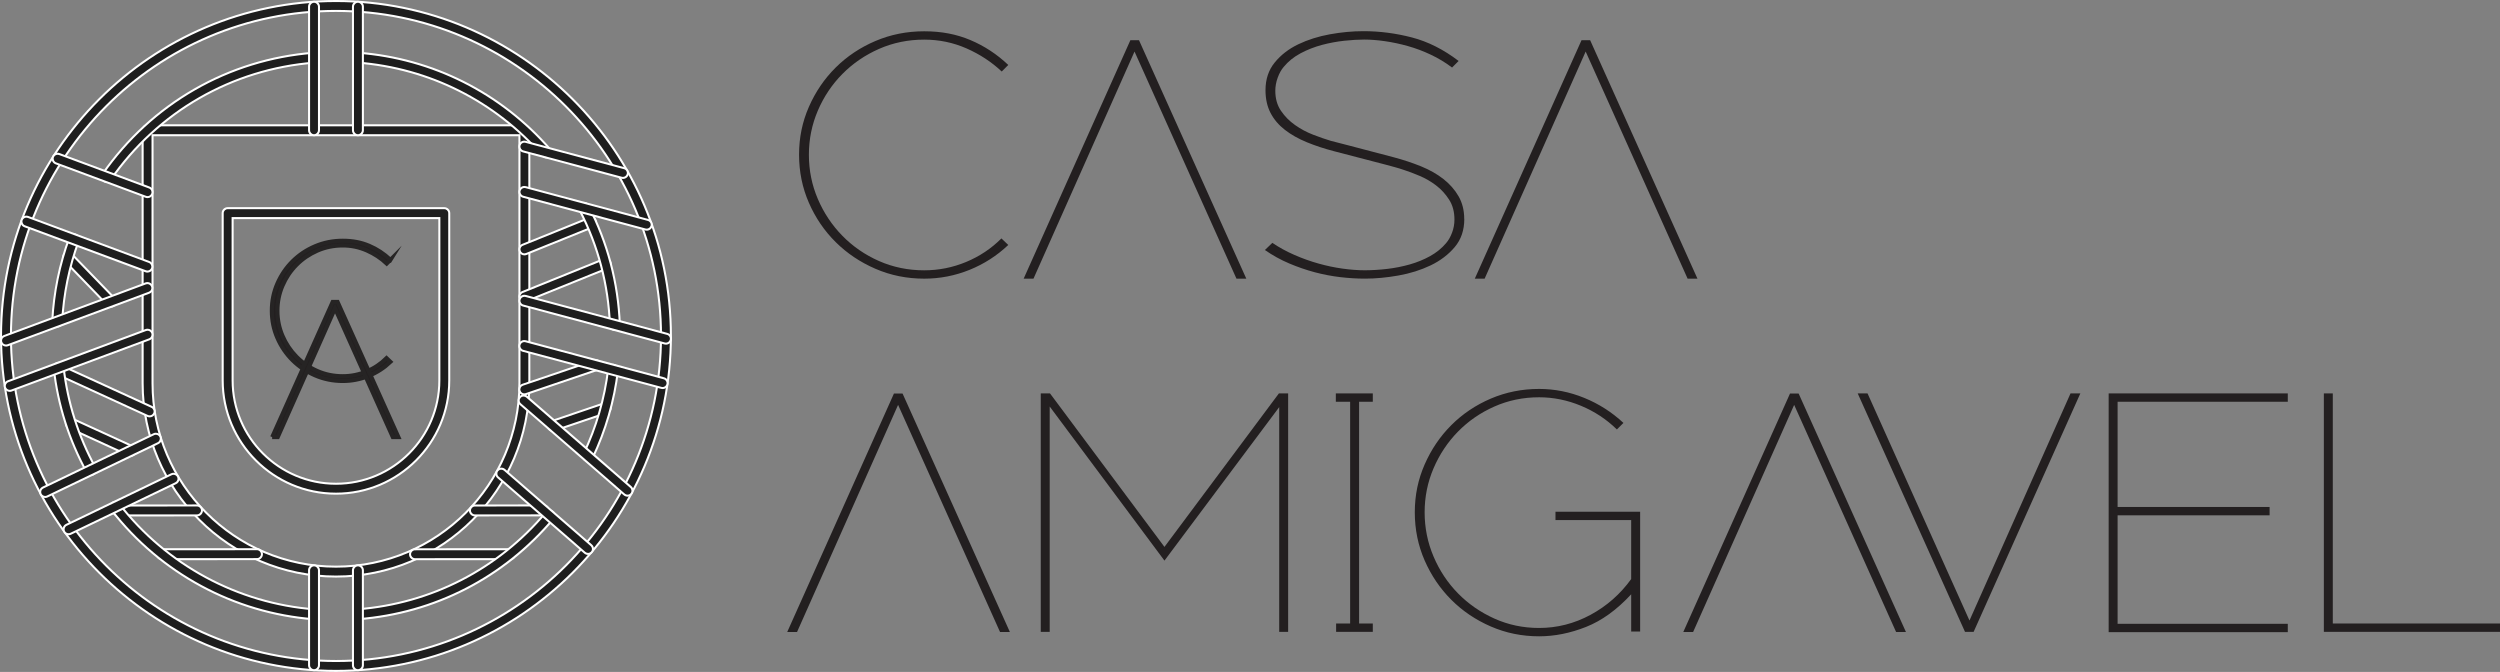 <?xml version="1.0" encoding="UTF-8"?>
<svg xmlns="http://www.w3.org/2000/svg" viewBox="0 0 1222.01 328.45">
  <rect x="0" y="0" width="1222.01" height="328.45" fill="#808080" stroke="none"/>
  <defs>
    <style>
      .cls-1 {
        fill: #fff;
      }

      .cls-2 {
        fill: #1e1e1e;
      }

      .cls-3, .cls-4 {
        fill: #231f20;
      }

      .cls-4 {
        stroke: #262424;
        stroke-miterlimit: 10;
        stroke-width: 2px;
      }
    </style>
  </defs>
  <g id="Layer_1" data-name="Layer 1">
    <g>
      <path class="cls-3" d="m492.85,31.75l-3.2,3.21c-4.95-4.66-10.69-8.42-17.19-11.29-6.51-2.86-13.4-4.3-20.69-4.3-7.87,0-15.22,1.51-22.07,4.52-6.85,3.01-12.82,7.1-17.92,12.25-5.1,5.15-9.11,11.14-12.02,17.94-2.91,6.81-4.37,14-4.37,21.59s1.46,14.78,4.37,21.59c2.91,6.81,6.92,12.81,12.02,18.02,5.1,5.2,11.07,9.31,17.92,12.33,6.85,3.01,14.2,4.52,22.07,4.52,7.09,0,13.91-1.36,20.47-4.08,6.56-2.72,12.31-6.56,17.26-11.51l3.35,3.2c-5.54,5.25-11.85,9.3-18.94,12.17-7.09,2.86-14.47,4.3-22.14,4.3-8.45,0-16.39-1.6-23.82-4.81-7.43-3.21-13.91-7.55-19.45-13.04-5.54-5.49-9.91-11.9-13.11-19.23-3.2-7.33-4.81-15.17-4.81-23.53s1.6-16.05,4.81-23.38c3.21-7.33,7.58-13.74,13.11-19.23,5.54-5.49,12.02-9.81,19.45-12.97,7.43-3.16,15.37-4.73,23.82-4.73s15.78,1.43,22.58,4.3c6.8,2.87,12.97,6.92,18.5,12.16Z"/>
      <path class="cls-4" d="m190.86,127l-1.82,1.82c-2.81-2.64-6.06-4.78-9.75-6.4-3.69-1.62-7.6-2.44-11.73-2.44-4.46,0-8.63.86-12.51,2.56-3.88,1.71-7.27,4.02-10.16,6.95-2.89,2.92-5.16,6.31-6.81,10.17-1.65,3.86-2.48,7.94-2.48,12.24s.83,8.38,2.48,12.24c1.65,3.86,3.92,7.26,6.81,10.21,2.89,2.95,6.28,5.28,10.16,6.99,3.88,1.71,8.05,2.56,12.51,2.56,4.02,0,7.89-.77,11.6-2.31,3.72-1.54,6.98-3.72,9.79-6.52l1.9,1.82c-3.14,2.97-6.72,5.27-10.74,6.9-4.02,1.62-8.2,2.44-12.55,2.44-4.79,0-9.29-.91-13.5-2.73-4.21-1.82-7.89-4.28-11.03-7.39-3.14-3.11-5.62-6.74-7.43-10.9-1.82-4.16-2.73-8.6-2.73-13.34s.91-9.1,2.73-13.26c1.82-4.16,4.29-7.79,7.43-10.9,3.14-3.11,6.81-5.56,11.03-7.35,4.21-1.79,8.71-2.68,13.5-2.68s8.95.81,12.8,2.44c3.85,1.62,7.35,3.92,10.49,6.9Z"/>
      <path class="cls-3" d="m715.75,107.07c0,5.44-1.56,10-4.66,13.69-3.11,3.69-7.04,6.68-11.8,8.96-4.76,2.28-10,3.93-15.73,4.95-5.73,1.02-11.17,1.53-16.32,1.53-3.89,0-7.92-.24-12.09-.73-4.18-.49-8.35-1.29-12.53-2.4-4.18-1.12-8.33-2.55-12.46-4.3-4.13-1.75-8.09-3.93-11.87-6.56l3.64-3.5c3.3,2.24,6.89,4.2,10.78,5.9,3.88,1.7,7.82,3.11,11.8,4.22,3.98,1.12,7.91,1.94,11.8,2.48,3.88.54,7.48.8,10.78.8,3.5,0,7.14-.22,10.93-.66s7.48-1.17,11.07-2.19c3.59-1.02,6.92-2.38,9.98-4.08,3.06-1.7,5.66-3.81,7.79-6.34,1.17-1.36,2.14-3.06,2.91-5.1.78-2.04,1.17-4.17,1.17-6.41,0-3.79-.87-7.04-2.62-9.76-1.75-2.72-3.86-5.03-6.34-6.92-2.48-1.89-5.15-3.45-8.01-4.66-2.87-1.21-5.37-2.16-7.5-2.84-1.65-.58-3.23-1.07-4.73-1.46-1.51-.39-2.94-.78-4.3-1.17l-25.2-6.56c-4.86-1.26-9.35-2.74-13.48-4.44-4.13-1.7-7.7-3.72-10.71-6.05-3.01-2.33-5.34-5.07-6.99-8.23-1.65-3.16-2.48-6.87-2.48-11.15,0-5.34,1.5-9.86,4.52-13.55,3.01-3.69,6.85-6.65,11.51-8.89,4.66-2.23,9.81-3.86,15.44-4.88,5.63-1.02,11.12-1.53,16.46-1.53,7.87,0,15.73,1.02,23.6,3.06s15.49,5.88,22.87,11.51l-3.21,3.21c-3.2-2.43-6.65-4.52-10.34-6.26-3.69-1.75-7.43-3.16-11.22-4.22-3.79-1.07-7.53-1.87-11.22-2.4-3.69-.53-7.09-.8-10.2-.8-2.82,0-6.05.2-9.69.58-3.64.39-7.28,1.07-10.93,2.04-3.64.97-7.12,2.33-10.42,4.08-3.3,1.75-6.07,3.98-8.3,6.7-1.17,1.36-2.14,3.11-2.91,5.24-.78,2.14-1.17,4.28-1.17,6.41,0,3.79.92,7.04,2.76,9.76,1.84,2.72,4.15,5.05,6.91,6.99,2.76,1.94,5.72,3.52,8.87,4.73,3.15,1.22,6.04,2.21,8.65,2.99,1.74.49,3.44.92,5.09,1.31,1.65.39,3.15.78,4.51,1.17l21.09,5.54c4.75,1.26,9.21,2.75,13.38,4.44,4.17,1.7,7.81,3.76,10.91,6.19,3.1,2.43,5.58,5.25,7.42,8.45,1.84,3.2,2.76,6.9,2.76,11.07Z"/>
      <path class="cls-3" d="m629.65,308.85h-4.37v-109.85l-56.09,75.03-56.09-75.32v110.14h-4.37v-116.55h4.52l55.94,75.03,55.94-75.03h4.52v116.55Z"/>
      <path class="cls-3" d="m671.02,308.85h-17.92v-4.08h6.85v-108.39h-6.99v-4.08h18.07v4.08h-6.7v108.39h6.7v4.08Z"/>
      <path class="cls-3" d="m801.7,308.7h-4.37v-18.21c-6.99,7.58-14.35,12.89-22.07,15.95-7.72,3.06-15.37,4.59-22.95,4.59-8.35,0-16.22-1.6-23.6-4.81-7.38-3.21-13.82-7.55-19.3-13.04-5.49-5.49-9.83-11.9-13.04-19.23-3.2-7.33-4.81-15.17-4.81-23.53s1.6-16.05,4.81-23.38c3.21-7.33,7.55-13.74,13.04-19.23,5.49-5.49,11.92-9.81,19.3-12.97,7.38-3.15,15.25-4.73,23.6-4.73,7.58,0,14.93,1.46,22.07,4.37,7.14,2.91,13.52,6.99,19.16,12.24l-3.2,3.2c-5.05-4.95-10.9-8.81-17.56-11.58-6.65-2.77-13.48-4.15-20.47-4.15-7.77,0-15.06,1.51-21.85,4.52-6.8,3.01-12.72,7.09-17.77,12.24-5.05,5.15-9.03,11.12-11.95,17.92-2.91,6.8-4.37,13.99-4.37,21.56s1.46,14.79,4.37,21.63c2.91,6.85,6.9,12.85,11.95,17.99,5.05,5.15,10.97,9.25,17.77,12.31,6.8,3.06,14.08,4.59,21.85,4.59,8.84,0,17.21-2.14,25.13-6.41,7.91-4.27,14.54-10.1,19.89-17.48v-28.85h-37v-4.08h41.38v58.57Z"/>
      <path class="cls-3" d="m1016.88,192.3l-52.16,116.55h-4.22l-52.45-116.55h4.81l49.83,111.01,49.39-111.01h4.81Z"/>
      <path class="cls-3" d="m1118.28,309h-87.56v-116.7h87.56v4.08h-83.19v51.43h74.3v4.08h-74.3v53.03h83.19v4.08Z"/>
      <path class="cls-3" d="m1222.01,308.85h-86.1v-116.55h4.37v112.47h81.73v4.08Z"/>
    </g>
    <path class="cls-3" d="m500.37,136.21l52.16-116.55h4.22l52.45,116.55h-4.81l-49.83-111.01-49.39,111.01h-4.81Z"/>
    <path class="cls-3" d="m822.8,308.92l52.16-116.55h4.22l52.45,116.55h-4.81l-49.83-111.01-49.39,111.01h-4.81Z"/>
    <path class="cls-3" d="m384.8,308.92l52.16-116.55h4.22l52.45,116.55h-4.81l-49.83-111.01-49.39,111.01h-4.81Z"/>
    <path class="cls-4" d="m133.04,213.66l29.57-66.07h2.4l29.73,66.07h-2.73l-28.25-62.93-28,62.93h-2.73Z"/>
    <path class="cls-3" d="m720.89,136.21l52.16-116.55h4.22l52.45,116.55h-4.81l-49.83-111.01-49.39,111.01h-4.81Z"/>
  </g>
  <g id="Layer_2" data-name="Layer 2">
    <g>
      <g>
        <path class="cls-2" d="m164.22,281.82c-52.11,0-94.51-42.4-94.51-94.52V63.67c0-1.33,1.08-2.42,2.42-2.42h184.19c1.34,0,2.43,1.08,2.43,2.42v123.64c0,52.12-42.4,94.52-94.52,94.52Zm-89.67-94.52c0,49.45,40.22,89.67,89.67,89.67s89.67-40.23,89.67-89.67v-121.21H74.56v121.21Z"/>
        <path class="cls-1" d="m256.32,61.75c1.06,0,1.93.86,1.93,1.92v123.64c0,51.84-42.18,94.02-94.02,94.02s-94.01-42.18-94.01-94.02V63.67c0-1.06.86-1.92,1.92-1.92h184.19m-92.09,215.73c49.72,0,90.17-40.45,90.17-90.17v-121.71H74.06v121.71c0,49.72,40.45,90.17,90.17,90.17m92.09-216.73H72.13c-1.61,0-2.92,1.31-2.92,2.92v123.64c0,52.39,42.62,95.02,95.01,95.02s95.02-42.62,95.02-95.02V63.67c0-1.61-1.31-2.92-2.93-2.92h0Zm-92.09,215.73c-49.17,0-89.17-40.01-89.17-89.17v-120.71h178.34v120.71c0,49.17-40,89.17-89.17,89.17h0Z"/>
      </g>
      <g>
        <path class="cls-2" d="m164.22,241.31c-30.53,0-55.37-24.84-55.37-55.37v-81.75c0-1.34,1.09-2.43,2.43-2.43h105.9c1.34,0,2.43,1.09,2.43,2.43v81.75c0,30.53-24.84,55.37-55.38,55.37Zm-50.52-55.37c0,27.86,22.66,50.52,50.52,50.52s50.52-22.67,50.52-50.52v-79.33h-101.05v79.33Z"/>
        <path class="cls-1" d="m217.17,102.26c1.06,0,1.93.86,1.93,1.93v81.75c0,30.25-24.62,54.87-54.87,54.87s-54.88-24.61-54.88-54.87v-81.75c0-1.06.86-1.93,1.93-1.93h105.9m-52.95,134.7c28.13,0,51.02-22.89,51.02-51.02v-79.83h-102.05v79.83c0,28.13,22.89,51.02,51.02,51.02m52.95-135.7h-105.9c-1.61,0-2.93,1.31-2.93,2.93v81.75c0,30.81,25.07,55.87,55.88,55.87s55.87-25.06,55.87-55.87v-81.75c0-1.61-1.31-2.93-2.93-2.93h0Zm-52.95,134.7c-27.58,0-50.02-22.44-50.02-50.02v-78.83h100.05v78.83c0,27.58-22.44,50.02-50.02,50.02h0Z"/>
      </g>
      <g>
        <g>
          <g>
            <path class="cls-2" d="m73.16,203.51c-.35,0-.69-.07-1.02-.22l-44.37-20.32c-1.21-.56-1.75-2.01-1.2-3.22.39-.86,1.26-1.41,2.21-1.41.35,0,.69.07,1.01.22l44.38,20.33c.59.27,1.04.75,1.27,1.36s.2,1.27-.07,1.86c-.4.86-1.26,1.41-2.21,1.41Z"/>
            <path class="cls-1" d="m28.78,178.84h0c.28,0,.55.06.8.18l44.38,20.33c.47.21.82.6,1,1.08.18.48.16,1-.05,1.47-.32.68-1.01,1.13-1.76,1.13-.28,0-.55-.06-.8-.17l-44.37-20.33c-.97-.45-1.39-1.59-.96-2.56.31-.68,1-1.12,1.75-1.12m0-1c-1.11,0-2.17.63-2.66,1.7-.67,1.47-.02,3.2,1.45,3.88l44.38,20.33c.39.18.81.26,1.22.26,1.11,0,2.17-.64,2.66-1.71.67-1.47.03-3.2-1.44-3.87l-44.38-20.33c-.4-.18-.81-.27-1.22-.27h0Z"/>
          </g>
          <g>
            <path class="cls-2" d="m63.87,222.78c-.35,0-.69-.07-1-.22l-29.26-13.4c-1.21-.56-1.75-2-1.19-3.21.39-.86,1.26-1.41,2.2-1.41.35,0,.69.08,1.01.22l29.25,13.4c1.22.56,1.75,2,1.2,3.21-.4.86-1.26,1.42-2.21,1.42Z"/>
            <path class="cls-1" d="m34.62,205.03h0c.28,0,.54.06.8.18l29.25,13.4c.97.44,1.39,1.59.95,2.55-.32.68-1.01,1.13-1.76,1.13-.28,0-.55-.06-.79-.17l-29.26-13.4c-.47-.21-.82-.6-1-1.08-.18-.48-.16-1,.06-1.47.31-.68,1-1.12,1.75-1.12m0-1c-1.11,0-2.17.64-2.66,1.71-.67,1.47-.03,3.2,1.44,3.87l29.26,13.4c.39.18.8.26,1.21.26,1.11,0,2.17-.64,2.66-1.71.67-1.47.02-3.2-1.44-3.87l-29.25-13.4c-.4-.18-.81-.27-1.22-.27h0Z"/>
          </g>
        </g>
        <g>
          <path class="cls-2" d="m54.21,149.85c-.67,0-1.28-.26-1.74-.74l-20.93-21.62c-.45-.47-.69-1.08-.68-1.73.01-.65.27-1.25.74-1.69.46-.44,1.06-.68,1.69-.68s1.28.26,1.74.74l20.93,21.62c.45.47.69,1.08.68,1.73-.01.65-.27,1.25-.74,1.7-.45.44-1.05.68-1.69.68Z"/>
          <path class="cls-1" d="m33.28,123.89h0c.53,0,1.02.21,1.38.59l20.93,21.62c.36.37.55.86.54,1.37,0,.51-.22.99-.58,1.35-.36.35-.84.54-1.34.54s-1.02-.21-1.38-.59l-20.93-21.62c-.36-.37-.55-.86-.54-1.37,0-.51.22-.99.59-1.34.36-.35.84-.54,1.34-.54m0-1c-.73,0-1.47.27-2.04.82-1.16,1.12-1.19,2.97-.07,4.13l20.93,21.62c.58.6,1.34.89,2.1.89s1.47-.27,2.04-.82c1.16-1.12,1.19-2.98.06-4.14l-20.93-21.62c-.57-.59-1.34-.89-2.1-.89h0Z"/>
        </g>
        <g>
          <g>
            <path class="cls-2" d="m57.73,251.94c-1.33,0-2.42-1.08-2.42-2.42s1.08-2.43,2.42-2.43l38.58-.03c1.34,0,2.42,1.09,2.42,2.43s-1.09,2.43-2.43,2.43l-38.57.02h0Z"/>
            <path class="cls-1" d="m96.3,247.57h0c1.06,0,1.93.86,1.93,1.93s-.86,1.93-1.93,1.93l-38.58.02c-1.06,0-1.92-.86-1.92-1.92s.86-1.93,1.92-1.93l38.58-.03m0-1l-38.58.03c-1.61,0-2.92,1.31-2.92,2.93s1.31,2.92,2.92,2.92h0l38.57-.02c1.62,0,2.93-1.31,2.93-2.93s-1.31-2.93-2.93-2.93h0Z"/>
          </g>
          <g>
            <path class="cls-2" d="m79.16,273.32c-1.33,0-2.42-1.08-2.42-2.42s1.09-2.43,2.42-2.43l46.44-.03c1.34,0,2.43,1.09,2.43,2.43s-1.09,2.43-2.43,2.43l-46.43.03h0Z"/>
            <path class="cls-1" d="m125.61,268.94h0c1.06,0,1.93.86,1.93,1.93s-.86,1.93-1.93,1.93l-46.44.03c-1.06,0-1.92-.86-1.92-1.92s.86-1.93,1.92-1.93l46.44-.03m0-1l-46.44.03c-1.61,0-2.92,1.31-2.92,2.93s1.31,2.92,2.92,2.92h0l46.43-.03c1.61,0,2.93-1.31,2.93-2.93s-1.31-2.93-2.93-2.93h0Z"/>
          </g>
        </g>
        <g>
          <g>
            <path class="cls-2" d="m232.14,251.94c-1.34,0-2.43-1.08-2.43-2.42s1.08-2.43,2.42-2.43l33.62-.03c1.34,0,2.43,1.09,2.43,2.43s-1.09,2.43-2.43,2.43l-33.61.02Z"/>
            <path class="cls-1" d="m265.75,247.56h0c1.06,0,1.93.86,1.93,1.93s-.86,1.93-1.93,1.93l-33.61.02c-1.06,0-1.93-.86-1.93-1.92s.86-1.93,1.92-1.93l33.62-.03m0-1l-33.62.03c-1.61,0-2.92,1.31-2.92,2.93s1.31,2.92,2.93,2.92l33.61-.02c1.62,0,2.93-1.31,2.93-2.93s-1.31-2.93-2.93-2.93h0Z"/>
          </g>
          <g>
            <path class="cls-2" d="m202.84,273.34c-1.33,0-2.42-1.09-2.43-2.42,0-1.34,1.09-2.42,2.43-2.42l46.46-.03c1.33,0,2.42,1.08,2.42,2.42,0,.65-.25,1.26-.7,1.71-.46.46-1.07.71-1.72.71l-46.45.03h0Z"/>
            <path class="cls-1" d="m249.3,268.97h0c1.06,0,1.92.86,1.92,1.92,0,.51-.19,1-.55,1.36-.36.36-.85.56-1.36.56l-46.45.03c-1.06,0-1.92-.86-1.93-1.92,0-1.06.86-1.93,1.93-1.93l46.45-.03m0-1l-46.45.03c-1.61,0-2.93,1.31-2.93,2.93,0,1.61,1.31,2.92,2.93,2.92h0l46.45-.03c1.62,0,2.93-1.31,2.92-2.93,0-1.61-1.31-2.92-2.92-2.92h0Z"/>
          </g>
        </g>
        <g>
          <g>
            <path class="cls-2" d="m256.32,124.34c-.99,0-1.87-.6-2.24-1.52-.5-1.24.1-2.65,1.34-3.15l32.58-13.17c.29-.12.6-.18.91-.18.99,0,1.87.6,2.24,1.52.24.6.24,1.26-.02,1.86-.25.6-.72,1.06-1.32,1.3l-32.58,13.17c-.29.12-.59.17-.91.17Z"/>
            <path class="cls-1" d="m288.91,106.82c.78,0,1.48.47,1.78,1.21.19.48.19,1-.01,1.47-.2.47-.57.84-1.05,1.03l-32.59,13.17c-.22.09-.47.14-.72.14-.79,0-1.48-.47-1.78-1.21-.19-.48-.19-1,.01-1.47.2-.47.57-.84,1.05-1.03l32.59-13.17c.23-.09.47-.14.72-.14m0-1c-.37,0-.74.07-1.1.22l-32.58,13.17c-1.5.61-2.22,2.31-1.61,3.8.46,1.14,1.55,1.83,2.71,1.83.36,0,.74-.07,1.09-.21l32.58-13.17c1.5-.61,2.22-2.31,1.61-3.81-.46-1.14-1.55-1.83-2.7-1.83h0Z"/>
          </g>
          <g>
            <path class="cls-2" d="m256.32,147.41c-.99,0-1.87-.6-2.24-1.52-.5-1.24.1-2.65,1.34-3.15l39.72-16.06c.29-.12.6-.18.91-.18.99,0,1.87.6,2.24,1.52.5,1.24-.1,2.65-1.34,3.15l-39.72,16.06c-.29.12-.59.17-.91.17Z"/>
            <path class="cls-1" d="m296.04,127c.79,0,1.48.47,1.78,1.21.4.98-.08,2.1-1.06,2.5l-39.72,16.06c-.22.09-.47.14-.72.14-.79,0-1.48-.47-1.78-1.21-.19-.48-.19-1,.01-1.47.2-.47.57-.84,1.05-1.03l39.72-16.06c.23-.09.47-.14.72-.14m0-1c-.36,0-.74.07-1.09.21l-39.72,16.06c-1.5.61-2.22,2.31-1.61,3.8.46,1.14,1.55,1.83,2.71,1.83.36,0,.74-.07,1.09-.21l39.72-16.06c1.5-.61,2.22-2.31,1.61-3.8-.46-1.14-1.55-1.83-2.71-1.83h0Z"/>
          </g>
        </g>
        <g>
          <g>
            <path class="cls-2" d="m256.27,192.79c-1.04,0-1.96-.66-2.29-1.65-.21-.62-.17-1.28.12-1.86.29-.58.78-1.01,1.39-1.22l34.93-11.86c.25-.09.52-.13.78-.13,1.04,0,1.96.66,2.29,1.65.21.61.17,1.26-.11,1.84-.29.58-.78,1.02-1.4,1.23l-34.93,11.86c-.26.09-.52.13-.78.13Z"/>
            <path class="cls-1" d="m291.2,176.57c.82,0,1.55.53,1.82,1.31.17.48.13,1-.09,1.45-.23.46-.62.81-1.11.98l-34.94,11.87c-.2.07-.4.1-.61.1-.82,0-1.55-.52-1.82-1.31-.17-.49-.13-1.01.09-1.47.23-.46.62-.8,1.11-.97l34.93-11.86c.2-.07.41-.1.62-.1m0-1c-.31,0-.63.05-.94.16l-34.93,11.86c-1.53.52-2.35,2.18-1.82,3.71.41,1.21,1.55,1.98,2.77,1.98.31,0,.63-.05.94-.16l34.93-11.86c1.53-.53,2.35-2.18,1.82-3.71-.41-1.22-1.55-1.99-2.77-1.99h0Z"/>
          </g>
          <g>
            <path class="cls-2" d="m270.25,210.63c-1.04,0-1.96-.66-2.3-1.65-.43-1.26.25-2.64,1.52-3.08l25.83-8.77c.25-.09.52-.13.78-.13,1.04,0,1.96.66,2.29,1.65.21.61.17,1.27-.12,1.85-.29.58-.78,1.02-1.39,1.22l-25.83,8.78c-.25.08-.52.13-.78.13Z"/>
            <path class="cls-1" d="m296.07,197.5c.82,0,1.55.53,1.82,1.31.16.49.13,1.01-.1,1.47-.23.46-.62.81-1.1.97l-25.82,8.77c-.21.07-.43.1-.63.1-.83,0-1.56-.53-1.82-1.3-.34-1,.2-2.1,1.21-2.45l25.83-8.77c.2-.07.41-.1.62-.1m0-1c-.31,0-.63.05-.94.16l-25.83,8.77c-1.53.53-2.35,2.18-1.83,3.71.42,1.22,1.55,1.98,2.77,1.98.31,0,.63-.05.94-.15l25.83-8.78c1.52-.52,2.34-2.18,1.82-3.71-.41-1.22-1.55-1.99-2.77-1.99h0Z"/>
          </g>
        </g>
        <g>
          <path class="cls-2" d="m164.22,327.95C73.95,327.95.5,254.5.5,164.22S73.95.5,164.22.5s163.73,73.45,163.73,163.72-73.45,163.72-163.73,163.72Zm0-322.6C76.62,5.34,5.35,76.62,5.35,164.22s71.27,158.88,158.87,158.88,158.88-71.27,158.88-158.88S251.83,5.34,164.22,5.34Z"/>
          <path class="cls-1" d="m164.22,1c90,0,163.22,73.22,163.22,163.22s-73.22,163.22-163.22,163.22S1,254.23,1,164.22,74.22,1,164.22,1m0,322.6c87.88,0,159.38-71.5,159.38-159.38S252.11,4.84,164.22,4.84,4.85,76.34,4.85,164.22s71.49,159.38,159.37,159.38M164.22,0C73.67,0,0,73.67,0,164.22s73.67,164.22,164.22,164.22,164.22-73.67,164.22-164.22S254.78,0,164.22,0h0Zm0,322.6c-87.33,0-158.37-71.05-158.37-158.38S76.9,5.84,164.22,5.84s158.38,71.05,158.38,158.38-71.05,158.38-158.38,158.38h0Z"/>
        </g>
        <g>
          <path class="cls-2" d="m27.82,159.61c-.62-.03-1.22-.31-1.65-.8-.43-.48-.66-1.1-.62-1.75.71-14.02,3.53-27.79,8.37-40.92.35-.95,1.27-1.59,2.28-1.59.28,0,.56.05.83.15.61.23,1.09.67,1.36,1.26.27.59.3,1.25.07,1.85-4.67,12.66-7.38,25.95-8.07,39.49-.07,1.29-1.13,2.3-2.42,2.3h-.15Z"/>
          <path class="cls-1" d="m36.2,115.06h0c.22,0,.45.04.66.12.48.18.87.53,1.08,1,.21.47.23.99.05,1.47-4.68,12.71-7.41,26.04-8.1,39.64-.05,1.02-.9,1.82-1.92,1.82h-.1c-.51-.02-.98-.25-1.33-.63-.34-.38-.52-.88-.5-1.39.71-13.98,3.51-27.69,8.34-40.77.28-.76,1.01-1.26,1.81-1.26m0-1c-1.19,0-2.31.73-2.75,1.92-4.85,13.15-7.68,26.97-8.4,41.06-.08,1.61,1.16,2.99,2.77,3.07h.15c1.55,0,2.84-1.21,2.92-2.77.69-13.5,3.39-26.73,8.04-39.34.56-1.52-.21-3.2-1.73-3.76-.33-.12-.67-.18-1.01-.18h0Z"/>
        </g>
        <g>
          <path class="cls-2" d="m44.49,232.11c-.88,0-1.7-.48-2.12-1.26-8.66-15.81-14.08-32.91-16.11-50.83-.07-.64.11-1.28.51-1.78.4-.5.98-.82,1.62-.9.1-.01.19-.02.29-.02,1.22,0,2.25.93,2.39,2.15,1.96,17.29,7.19,33.79,15.55,49.04.64,1.17.21,2.65-.96,3.29-.36.19-.75.29-1.17.29Z"/>
          <path class="cls-1" d="m28.68,177.83c.97,0,1.78.73,1.9,1.71,1.97,17.35,7.22,33.91,15.61,49.22.51.93.16,2.1-.76,2.61-.29.16-.6.24-.93.24-.7,0-1.35-.38-1.68-1-8.63-15.76-14.03-32.79-16.05-50.64-.06-.51.09-1.01.41-1.41.32-.4.78-.65,1.29-.71.08,0,.15-.01.23-.01m0-1c-.11,0-.23,0-.34.02-1.6.18-2.76,1.63-2.58,3.23,2.03,17.99,7.48,35.15,16.17,51.01.53.97,1.53,1.52,2.56,1.52.48,0,.96-.12,1.41-.36,1.42-.78,1.93-2.55,1.16-3.97-8.33-15.2-13.54-31.63-15.49-48.86-.17-1.49-1.43-2.6-2.89-2.6h0Z"/>
        </g>
        <g>
          <path class="cls-2" d="m153.47,302.67s-.1,0-.15,0c-38.88-3.02-74.92-22.5-98.9-53.44-.82-1.06-.63-2.58.43-3.41.43-.33.94-.5,1.48-.5.76,0,1.46.34,1.92.94,23.14,29.85,57.93,48.65,95.43,51.57.65.05,1.23.35,1.66.84.42.49.63,1.12.58,1.76-.1,1.25-1.16,2.24-2.41,2.24h-.03Z"/>
          <path class="cls-1" d="m56.33,245.82h0c.6,0,1.16.27,1.52.75,23.23,29.96,58.14,48.83,95.79,51.76.51.04.98.28,1.31.67.33.39.5.89.46,1.4-.08,1-.92,1.78-1.91,1.78-.01,0-.03,0-.04,0-.03,0-.07,0-.11,0-38.73-3.01-74.64-22.42-98.53-53.24-.32-.41-.45-.91-.39-1.42.06-.51.32-.97.73-1.28.34-.26.75-.4,1.18-.4m0-1c-.62,0-1.25.2-1.79.61-1.28.99-1.51,2.83-.52,4.11,24.06,31.04,60.24,50.59,99.24,53.63.08,0,.16,0,.23,0,1.51,0,2.79-1.17,2.91-2.7.12-1.61-1.08-3.01-2.69-3.14-37.36-2.91-72.02-21.64-95.08-51.38-.58-.75-1.44-1.14-2.31-1.13h0Z"/>
        </g>
        <g>
          <path class="cls-2" d="m174.95,302.67c-1.25,0-2.31-.98-2.41-2.24-.05-.64.15-1.27.57-1.76.42-.49,1.01-.79,1.66-.84,36-2.81,68.68-19.62,92.03-47.35.46-.55,1.13-.87,1.85-.87.57,0,1.12.2,1.56.57,1.02.86,1.16,2.4.3,3.42-24.18,28.73-58.05,46.16-95.36,49.07-.05,0-.1,0-.15,0h-.04Z"/>
          <path class="cls-1" d="m268.65,250.11c.45,0,.89.16,1.24.45.4.33.64.8.68,1.31.04.51-.11,1.01-.45,1.4-24.1,28.63-57.84,45.99-95.04,48.89-.02,0-.05,0-.07,0-.02,0-.04,0-.06,0-.99,0-1.83-.78-1.91-1.78-.04-.51.12-1,.45-1.39.33-.39.8-.63,1.32-.67,36.14-2.82,68.94-19.7,92.37-47.53.36-.43.9-.68,1.47-.68m0-1c-.83,0-1.66.35-2.23,1.04-23.26,27.63-55.82,44.38-91.68,47.18-1.61.12-2.82,1.53-2.68,3.14.12,1.53,1.39,2.7,2.9,2.7.08,0,.16,0,.23,0,37.44-2.92,71.43-20.4,95.71-49.24,1.04-1.24.88-3.08-.36-4.12-.55-.46-1.22-.69-1.88-.69h0Z"/>
        </g>
        <g>
          <path class="cls-2" d="m287.42,225.35c-.36,0-.71-.08-1.05-.24-1.2-.58-1.71-2.03-1.14-3.23,6.24-13.07,10.29-27.01,12.03-41.42.14-1.22,1.18-2.13,2.42-2.13.09,0,.19,0,.28.02.64.08,1.21.4,1.61.91.4.51.58,1.14.5,1.78-1.8,14.93-6,29.37-12.47,42.92-.4.84-1.25,1.38-2.18,1.38Z"/>
          <path class="cls-1" d="m299.68,178.83h0c.08,0,.15,0,.22.01.51.06.96.32,1.28.73.32.4.46.91.39,1.42-1.8,14.87-5.97,29.26-12.42,42.77-.31.66-.99,1.09-1.73,1.09-.29,0-.57-.06-.83-.18-.96-.46-1.37-1.61-.91-2.56,6.26-13.12,10.33-27.11,12.08-41.57.11-.96.94-1.69,1.92-1.69m0-1c-1.47,0-2.74,1.08-2.91,2.57-1.74,14.35-5.77,28.24-11.99,41.26-.69,1.45-.07,3.2,1.38,3.9.41.19.84.28,1.26.28,1.09,0,2.14-.61,2.63-1.66,6.49-13.6,10.7-28.09,12.51-43.08.2-1.6-.95-3.06-2.55-3.25-.11-.01-.23-.02-.34-.02h0Z"/>
        </g>
        <g>
          <path class="cls-2" d="m300.56,161.28c-1.31,0-2.37-1.03-2.42-2.34-.77-19.79-5.75-38.7-14.81-56.21-.3-.58-.35-1.24-.16-1.85.2-.62.62-1.12,1.19-1.41.35-.18.73-.27,1.12-.27.91,0,1.73.5,2.15,1.31,9.39,18.14,14.55,37.74,15.35,58.26.05,1.33-1,2.46-2.33,2.51h-.1Z"/>
          <path class="cls-1" d="m285.48,99.7h0c.72,0,1.37.4,1.7,1.04,9.35,18.07,14.5,37.6,15.3,58.05.02.51-.16,1-.51,1.38-.35.38-.82.59-1.33.61h-.06s-.03,0-.03,0c-1.03,0-1.87-.82-1.91-1.86-.77-19.87-5.77-38.85-14.86-56.42-.24-.46-.28-.98-.13-1.47.16-.49.49-.89.94-1.12.28-.14.58-.22.89-.22m0-1c-.45,0-.92.11-1.35.33-1.43.74-1.99,2.5-1.25,3.94,9.03,17.45,13.99,36.28,14.75,56,.06,1.58,1.36,2.82,2.92,2.82.04,0,.07,0,.12,0,1.61-.06,2.87-1.42,2.81-3.03-.8-20.59-5.98-40.26-15.41-58.47-.52-1-1.53-1.58-2.59-1.58h0Z"/>
        </g>
        <g>
          <path class="cls-2" d="m267.04,76.96c-.7,0-1.36-.3-1.83-.83-23.24-26.61-55.36-42.78-90.45-45.51-.65-.05-1.23-.35-1.65-.84-.42-.49-.62-1.12-.57-1.76.1-1.28,1.14-2.24,2.42-2.24.06,0,.12,0,.18,0,36.35,2.83,69.64,19.57,93.72,47.15.88,1,.77,2.54-.24,3.42-.44.39-1,.6-1.59.6Z"/>
          <path class="cls-1" d="m174.96,26.28h0s.1,0,.14,0c36.23,2.82,69.39,19.5,93.39,46.98.34.38.5.88.47,1.39-.04.51-.27.98-.66,1.32-.35.31-.79.47-1.26.47-.56,0-1.08-.24-1.45-.66-23.33-26.71-55.57-42.94-90.78-45.68-1.05-.08-1.85-1.01-1.77-2.06.08-1.01.91-1.78,1.92-1.78m0-1c-1.52,0-2.8,1.16-2.92,2.7-.12,1.6,1.07,3.01,2.69,3.14,34.96,2.72,66.96,18.82,90.11,45.34.58.66,1.39,1,2.2,1,.69,0,1.37-.24,1.92-.72,1.22-1.06,1.34-2.91.28-4.12-24.17-27.67-57.57-44.49-94.06-47.32-.07,0-.14,0-.22,0h0Z"/>
        </g>
        <g>
          <path class="cls-2" d="m52.1,88.9c-.49,0-.96-.15-1.38-.44-1.1-.76-1.37-2.27-.61-3.37,23.93-34.44,61.55-56.06,103.2-59.3.06,0,.13,0,.19,0,1.26,0,2.32.98,2.42,2.24.05.64-.16,1.27-.58,1.76-.42.49-1.01.79-1.66.84-40.2,3.13-76.5,24-99.59,57.24-.45.65-1.2,1.04-2,1.04Z"/>
          <path class="cls-1" d="m153.49,26.28c1,0,1.84.78,1.92,1.78.04.51-.12,1.01-.46,1.4-.33.39-.8.63-1.32.67-40.35,3.15-76.79,24.09-99.96,57.45-.36.52-.95.83-1.59.83-.38,0-.76-.12-1.09-.35-.87-.6-1.09-1.81-.48-2.68,23.85-34.32,61.33-55.86,102.83-59.09.05,0,.1,0,.15,0m0-1c-.08,0-.15,0-.23,0-41.8,3.25-79.55,24.95-103.57,59.52-.92,1.33-.59,3.15.74,4.07.51.35,1.09.53,1.66.53.93,0,1.84-.44,2.41-1.26,23.01-33.13,59.17-53.91,99.21-57.03,1.61-.12,2.82-1.53,2.69-3.14-.12-1.54-1.4-2.7-2.92-2.7h0Z"/>
        </g>
        <g>
          <g>
            <path class="cls-2" d="m304.5,86.98c-.2,0-.41-.03-.62-.09l-48.19-12.88c-1.29-.35-2.06-1.68-1.72-2.97.28-1.06,1.25-1.8,2.35-1.8.21,0,.42.03.62.08l48.19,12.89c1.29.34,2.05,1.67,1.71,2.96-.28,1.06-1.24,1.8-2.34,1.8Z"/>
            <path class="cls-1" d="m256.32,69.73h0c.17,0,.33.02.49.07l48.19,12.89c1.02.27,1.63,1.33,1.35,2.35-.22.84-.98,1.43-1.86,1.43-.16,0-.33-.02-.49-.07l-48.19-12.88c-1.03-.28-1.64-1.34-1.37-2.36.22-.84.99-1.43,1.86-1.43m0-1c-1.29,0-2.48.86-2.83,2.17-.42,1.56.51,3.16,2.07,3.58l48.19,12.89c.25.07.5.1.75.1,1.3,0,2.48-.87,2.82-2.17.42-1.56-.5-3.16-2.06-3.57l-48.19-12.89c-.25-.07-.5-.1-.75-.1h0Z"/>
          </g>
          <g>
            <path class="cls-2" d="m316.13,112.25c-.22,0-.42-.03-.64-.08l-59.8-16.03c-1.29-.34-2.05-1.67-1.71-2.96.28-1.06,1.25-1.8,2.34-1.8.21,0,.42.03.63.08l59.8,16.03c.63.17,1.15.57,1.48,1.13.32.56.41,1.22.24,1.84-.28,1.05-1.25,1.79-2.34,1.79Z"/>
            <path class="cls-1" d="m256.32,91.88h0c.17,0,.33.02.5.07l59.8,16.03c.5.13.91.45,1.17.9.26.45.33.97.2,1.46-.23.84-.99,1.42-1.86,1.42-.18,0-.34-.02-.5-.06l-59.81-16.03c-1.02-.27-1.63-1.33-1.36-2.35.22-.84.99-1.43,1.86-1.43m0-1c-1.29,0-2.48.86-2.83,2.17-.42,1.56.5,3.16,2.07,3.58l59.81,16.03c.26.07.5.1.76.1,1.29,0,2.47-.86,2.82-2.16.42-1.56-.51-3.17-2.07-3.58l-59.8-16.03c-.25-.07-.51-.1-.76-.1h0Z"/>
          </g>
        </g>
        <g>
          <g>
            <path class="cls-2" d="m325.52,167.97c-.2,0-.41-.03-.63-.09l-69.2-18.54c-1.29-.34-2.06-1.68-1.72-2.97.29-1.06,1.25-1.8,2.34-1.8.21,0,.42.03.63.08l69.21,18.55c1.29.34,2.06,1.68,1.72,2.97-.29,1.06-1.25,1.8-2.34,1.8Z"/>
            <path class="cls-1" d="m256.31,145.07c.17,0,.33.02.5.07l69.21,18.55c1.03.27,1.64,1.33,1.36,2.36-.23.84-.99,1.43-1.86,1.43-.15,0-.33-.02-.5-.07l-69.21-18.55c-1.03-.27-1.64-1.33-1.36-2.35.23-.84.99-1.43,1.86-1.43m0-1c-1.29,0-2.47.87-2.82,2.17-.42,1.56.51,3.17,2.07,3.58l69.21,18.55c.26.07.51.1.76.1,1.29,0,2.47-.87,2.82-2.17.42-1.56-.51-3.17-2.07-3.58l-69.21-18.55c-.25-.07-.51-.1-.76-.1h0Z"/>
          </g>
          <g>
            <path class="cls-2" d="m323.9,189.68c-.2,0-.42-.03-.63-.09l-67.62-18.11c-1.29-.35-2.05-1.68-1.71-2.97.28-1.06,1.24-1.8,2.33-1.8.21,0,.43.03.63.08l67.62,18.12c1.29.34,2.05,1.68,1.71,2.97-.28,1.06-1.25,1.79-2.34,1.79Z"/>
            <path class="cls-1" d="m256.27,167.21h0c.17,0,.34.02.51.07l67.62,18.12c1.02.27,1.63,1.33,1.36,2.36-.22.84-.99,1.43-1.86,1.43-.16,0-.33-.02-.5-.07l-67.62-18.12c-1.02-.28-1.63-1.34-1.36-2.36.22-.84.99-1.43,1.85-1.43m0-1c-1.29,0-2.47.86-2.82,2.17-.42,1.56.5,3.16,2.07,3.58l67.62,18.12c.26.07.51.1.76.1,1.29,0,2.47-.86,2.82-2.17.42-1.56-.51-3.17-2.06-3.58l-67.62-18.12c-.26-.07-.51-.1-.77-.1h0Z"/>
          </g>
        </g>
        <g>
          <g>
            <path class="cls-2" d="m22.06,242.92c-.92,0-1.78-.54-2.19-1.38-.28-.58-.32-1.24-.1-1.85.21-.61.65-1.1,1.24-1.38l54.13-26.06c.33-.16.68-.24,1.05-.24.93,0,1.79.54,2.19,1.37.28.58.32,1.24.1,1.85-.21.61-.66,1.1-1.24,1.38l-54.13,26.06c-.33.16-.69.24-1.05.24Z"/>
            <path class="cls-1" d="m76.19,212.51c.74,0,1.42.43,1.74,1.09.46.96.05,2.11-.9,2.57l-54.13,26.06c-.27.13-.54.19-.83.19-.73,0-1.42-.43-1.74-1.09-.22-.47-.25-.99-.08-1.47.17-.48.52-.87.99-1.1l54.13-26.06c.26-.13.54-.19.83-.19m0-1c-.43,0-.86.09-1.26.29l-54.13,26.06c-1.46.7-2.07,2.44-1.37,3.9.51,1.04,1.55,1.66,2.64,1.66.42,0,.85-.09,1.26-.29l54.13-26.06c1.46-.7,2.07-2.44,1.37-3.9-.5-1.04-1.55-1.65-2.64-1.65h0Z"/>
          </g>
          <g>
            <path class="cls-2" d="m33.5,261.15c-.93,0-1.79-.54-2.18-1.37-.58-1.21-.07-2.66,1.13-3.24l51.34-24.72c.33-.16.68-.24,1.05-.24.93,0,1.79.54,2.19,1.38.58,1.2.07,2.65-1.13,3.23l-51.35,24.72c-.33.16-.69.24-1.05.24Z"/>
            <path class="cls-1" d="m84.84,232.08c.74,0,1.42.43,1.74,1.1.22.46.25.98.08,1.46-.17.48-.52.87-.98,1.1l-51.35,24.72c-.26.13-.54.19-.83.19-.74,0-1.42-.43-1.73-1.09-.46-.96-.06-2.11.9-2.57l51.34-24.72c.26-.13.54-.19.83-.19m0-1c-.42,0-.86.09-1.26.29l-51.34,24.72c-1.46.7-2.07,2.44-1.36,3.9.5,1.04,1.55,1.66,2.63,1.66.42,0,.85-.09,1.26-.29l51.35-24.72c1.45-.7,2.06-2.44,1.36-3.9-.5-1.05-1.55-1.66-2.64-1.66h0Z"/>
          </g>
        </g>
        <g>
          <g>
            <path class="cls-2" d="m2.95,168.91c-1.01,0-1.92-.63-2.27-1.58-.23-.61-.2-1.27.07-1.86.27-.59.75-1.03,1.36-1.26l69.11-25.69c.27-.1.55-.15.84-.15,1.01,0,1.92.63,2.28,1.58.23.61.2,1.27-.07,1.86-.27.59-.75,1.03-1.36,1.26L3.79,168.76c-.27.1-.55.15-.84.15Z"/>
            <path class="cls-1" d="m72.05,138.88c.8,0,1.53.5,1.81,1.25.18.48.16,1.01-.05,1.47-.21.47-.6.82-1.08,1L3.61,168.29c-.22.08-.44.12-.67.12-.82,0-1.52-.49-1.81-1.25-.18-.48-.16-1.01.05-1.47.21-.47.6-.82,1.08-1l69.11-25.69c.21-.08.44-.12.67-.12m0-1c-.34,0-.68.06-1.01.18L1.93,163.75c-1.52.56-2.28,2.25-1.72,3.76.44,1.18,1.55,1.9,2.74,1.9.34,0,.68-.06,1.01-.18l69.11-25.69c1.52-.56,2.28-2.25,1.72-3.76-.44-1.18-1.56-1.91-2.74-1.91h0Z"/>
          </g>
          <g>
            <path class="cls-2" d="m4.76,191.06c-1.01,0-1.93-.63-2.27-1.58-.46-1.25.18-2.65,1.43-3.12l67.37-25.05c.27-.1.55-.15.84-.15,1.01,0,1.93.63,2.28,1.58.46,1.25-.18,2.65-1.43,3.12L5.6,190.91c-.27.1-.55.15-.84.15Z"/>
            <path class="cls-1" d="m72.13,161.66c.8,0,1.53.5,1.81,1.25.37.99-.14,2.11-1.13,2.48L5.43,190.44c-.22.08-.44.12-.67.12-.8,0-1.53-.5-1.81-1.25-.37-.99.14-2.1,1.13-2.47l67.38-25.05c.21-.08.44-.12.66-.12m0-1c-.34,0-.68.06-1.01.18L3.74,185.89c-1.51.56-2.28,2.24-1.72,3.76.44,1.18,1.55,1.9,2.74,1.9.34,0,.68-.06,1.01-.18l67.37-25.04c1.51-.57,2.28-2.25,1.72-3.76-.44-1.18-1.56-1.9-2.75-1.9h0Z"/>
          </g>
        </g>
        <g>
          <g>
            <path class="cls-2" d="m174.96,327.59c-1.34,0-2.43-1.08-2.43-2.42v-46.4c0-1.34,1.09-2.43,2.43-2.43s2.42,1.09,2.42,2.43v46.4c0,1.33-1.08,2.42-2.42,2.42Z"/>
            <path class="cls-1" d="m174.96,276.85c1.06,0,1.92.86,1.92,1.93v46.4c0,1.06-.86,1.92-1.92,1.92s-1.93-.86-1.93-1.92v-46.4c0-1.06.86-1.93,1.93-1.93m0-1c-1.62,0-2.93,1.31-2.93,2.93v46.4c0,1.61,1.31,2.92,2.93,2.92s2.92-1.31,2.92-2.92v-46.4c0-1.61-1.31-2.93-2.92-2.93h0Z"/>
          </g>
          <g>
            <path class="cls-2" d="m153.5,327.59c-1.34,0-2.43-1.08-2.43-2.42v-46.4c0-1.34,1.09-2.43,2.43-2.43s2.42,1.09,2.42,2.43v46.4c0,1.33-1.08,2.42-2.42,2.42Z"/>
            <path class="cls-1" d="m153.5,276.85c1.06,0,1.92.86,1.92,1.93v46.4c0,1.06-.86,1.92-1.92,1.92s-1.93-.86-1.93-1.92v-46.4c0-1.06.86-1.93,1.93-1.93m0-1c-1.62,0-2.93,1.31-2.93,2.93v46.4c0,1.61,1.31,2.92,2.93,2.92s2.92-1.31,2.92-2.92v-46.4c0-1.61-1.31-2.93-2.92-2.93h0Z"/>
          </g>
        </g>
        <g>
          <g>
            <path class="cls-2" d="m306.72,242.31c-.59,0-1.15-.21-1.59-.59l-50.79-44.12c-.49-.42-.78-1.01-.83-1.65-.05-.65.16-1.28.59-1.76.46-.53,1.13-.83,1.83-.83.59,0,1.15.21,1.59.6l50.79,44.11c.49.42.78,1.01.83,1.66.04.64-.17,1.27-.59,1.75-.46.53-1.13.84-1.83.84Z"/>
            <path class="cls-1" d="m255.93,193.84h0c.46,0,.91.17,1.27.47l50.79,44.11c.39.34.62.81.66,1.32.04.51-.13,1-.47,1.39-.36.42-.89.66-1.45.66-.47,0-.91-.16-1.26-.47l-50.79-44.12c-.39-.33-.62-.8-.65-1.31-.04-.52.13-1.01.46-1.4.37-.42.9-.66,1.46-.66m0-1c-.82,0-1.63.34-2.21,1-1.06,1.22-.93,3.07.29,4.12l50.79,44.12c.56.48,1.23.71,1.92.71.82,0,1.63-.34,2.2-1.01,1.07-1.22.93-3.06-.28-4.12l-50.79-44.11c-.55-.48-1.24-.72-1.92-.72h0Z"/>
          </g>
          <g>
            <path class="cls-2" d="m287.42,270.76c-.58,0-1.15-.21-1.59-.6l-42.39-36.82c-.49-.42-.78-1.01-.83-1.66-.05-.65.16-1.27.59-1.76.46-.53,1.13-.84,1.84-.84.58,0,1.15.21,1.59.59l42.39,36.82c.49.42.78,1,.83,1.64.05.65-.16,1.28-.59,1.77-.46.53-1.13.83-1.83.83Z"/>
            <path class="cls-1" d="m245.04,229.59h0c.46,0,.91.17,1.26.47l42.39,36.83c.38.33.61.79.65,1.3.04.52-.13,1.02-.47,1.41-.37.42-.89.66-1.45.66-.46,0-.91-.17-1.26-.48l-42.39-36.82c-.8-.7-.89-1.91-.19-2.71.37-.42.9-.67,1.46-.67m0-1c-.82,0-1.63.34-2.22,1.01-1.06,1.22-.93,3.06.29,4.12l42.39,36.82c.55.48,1.24.72,1.92.72.82,0,1.63-.34,2.2-1.01,1.06-1.22.93-3.07-.28-4.12l-42.39-36.82c-.55-.48-1.23-.72-1.91-.72h0Z"/>
          </g>
        </g>
        <g>
          <g>
            <path class="cls-2" d="m72.14,96.35c-.29,0-.58-.05-.85-.15l-43.98-16.36c-.61-.23-1.09-.67-1.36-1.26-.27-.59-.29-1.24-.06-1.85.35-.95,1.26-1.58,2.27-1.58.29,0,.57.05.84.15l43.98,16.36c.61.23,1.1.68,1.36,1.27.27.59.29,1.24.06,1.84-.35.95-1.26,1.58-2.27,1.58Z"/>
            <path class="cls-1" d="m28.16,75.65h0c.23,0,.45.04.67.12l43.98,16.36c.48.18.87.54,1.08,1.01.21.47.23.98.05,1.47-.28.75-1,1.25-1.8,1.25-.23,0-.46-.04-.67-.12l-43.98-16.36c-.48-.18-.86-.53-1.08-1-.21-.47-.23-.99-.05-1.48.27-.75,1-1.25,1.8-1.25m0-1c-1.19,0-2.31.73-2.74,1.9-.57,1.52.2,3.2,1.71,3.76l43.98,16.36c.34.12.68.18,1.02.18,1.18,0,2.3-.72,2.74-1.9.57-1.51-.2-3.2-1.72-3.76l-43.98-16.36c-.34-.12-.68-.18-1.02-.18h0Z"/>
          </g>
          <g>
            <path class="cls-2" d="m72.06,132.74c-.29,0-.58-.05-.85-.15l-59.17-22.01c-1.25-.47-1.89-1.87-1.43-3.12.35-.94,1.26-1.58,2.27-1.58.29,0,.57.05.84.15l59.17,22.01c.61.23,1.09.67,1.36,1.26.27.59.29,1.25.07,1.85-.35.94-1.26,1.58-2.27,1.58Z"/>
            <path class="cls-1" d="m12.89,106.39h0c.23,0,.45.04.67.12l59.17,22.01c.99.37,1.5,1.48,1.13,2.47-.28.75-1,1.25-1.8,1.25-.23,0-.46-.04-.67-.12l-59.17-22c-.99-.37-1.5-1.49-1.14-2.48.28-.75,1-1.25,1.81-1.25m0-1c-1.19,0-2.31.73-2.74,1.91-.56,1.52.2,3.2,1.72,3.77l59.17,22.01c.34.12.68.18,1.02.18,1.18,0,2.3-.73,2.74-1.9.56-1.52-.2-3.2-1.72-3.76l-59.17-22.01c-.33-.12-.68-.18-1.01-.18h0Z"/>
          </g>
        </g>
        <g>
          <g>
            <path class="cls-2" d="m174.96,66.09c-1.34,0-2.43-1.09-2.43-2.43V3.28c0-1.33,1.09-2.42,2.43-2.42s2.42,1.08,2.42,2.42v60.39c0,1.34-1.08,2.43-2.42,2.43Z"/>
            <path class="cls-1" d="m174.96,1.36c1.06,0,1.92.86,1.92,1.92v60.39c0,1.06-.86,1.93-1.92,1.93s-1.93-.86-1.93-1.93V3.28c0-1.06.86-1.92,1.93-1.92m0-1c-1.62,0-2.93,1.31-2.93,2.92v60.39c0,1.62,1.31,2.93,2.93,2.93s2.92-1.31,2.92-2.93V3.28c0-1.61-1.31-2.92-2.92-2.92h0Z"/>
          </g>
          <g>
            <path class="cls-2" d="m153.5,66.09c-1.34,0-2.43-1.09-2.43-2.43V3.28c0-1.33,1.09-2.42,2.43-2.42s2.42,1.08,2.42,2.42v60.39c0,1.34-1.08,2.43-2.42,2.43Z"/>
            <path class="cls-1" d="m153.5,1.36c1.06,0,1.92.86,1.92,1.92v60.39c0,1.06-.86,1.93-1.92,1.93s-1.93-.86-1.93-1.93V3.28c0-1.06.86-1.92,1.93-1.92m0-1c-1.62,0-2.93,1.31-2.93,2.92v60.39c0,1.62,1.31,2.93,2.93,2.93s2.92-1.31,2.92-2.93V3.28c0-1.61-1.31-2.92-2.92-2.92h0Z"/>
          </g>
        </g>
      </g>
    </g>
  </g>
</svg>